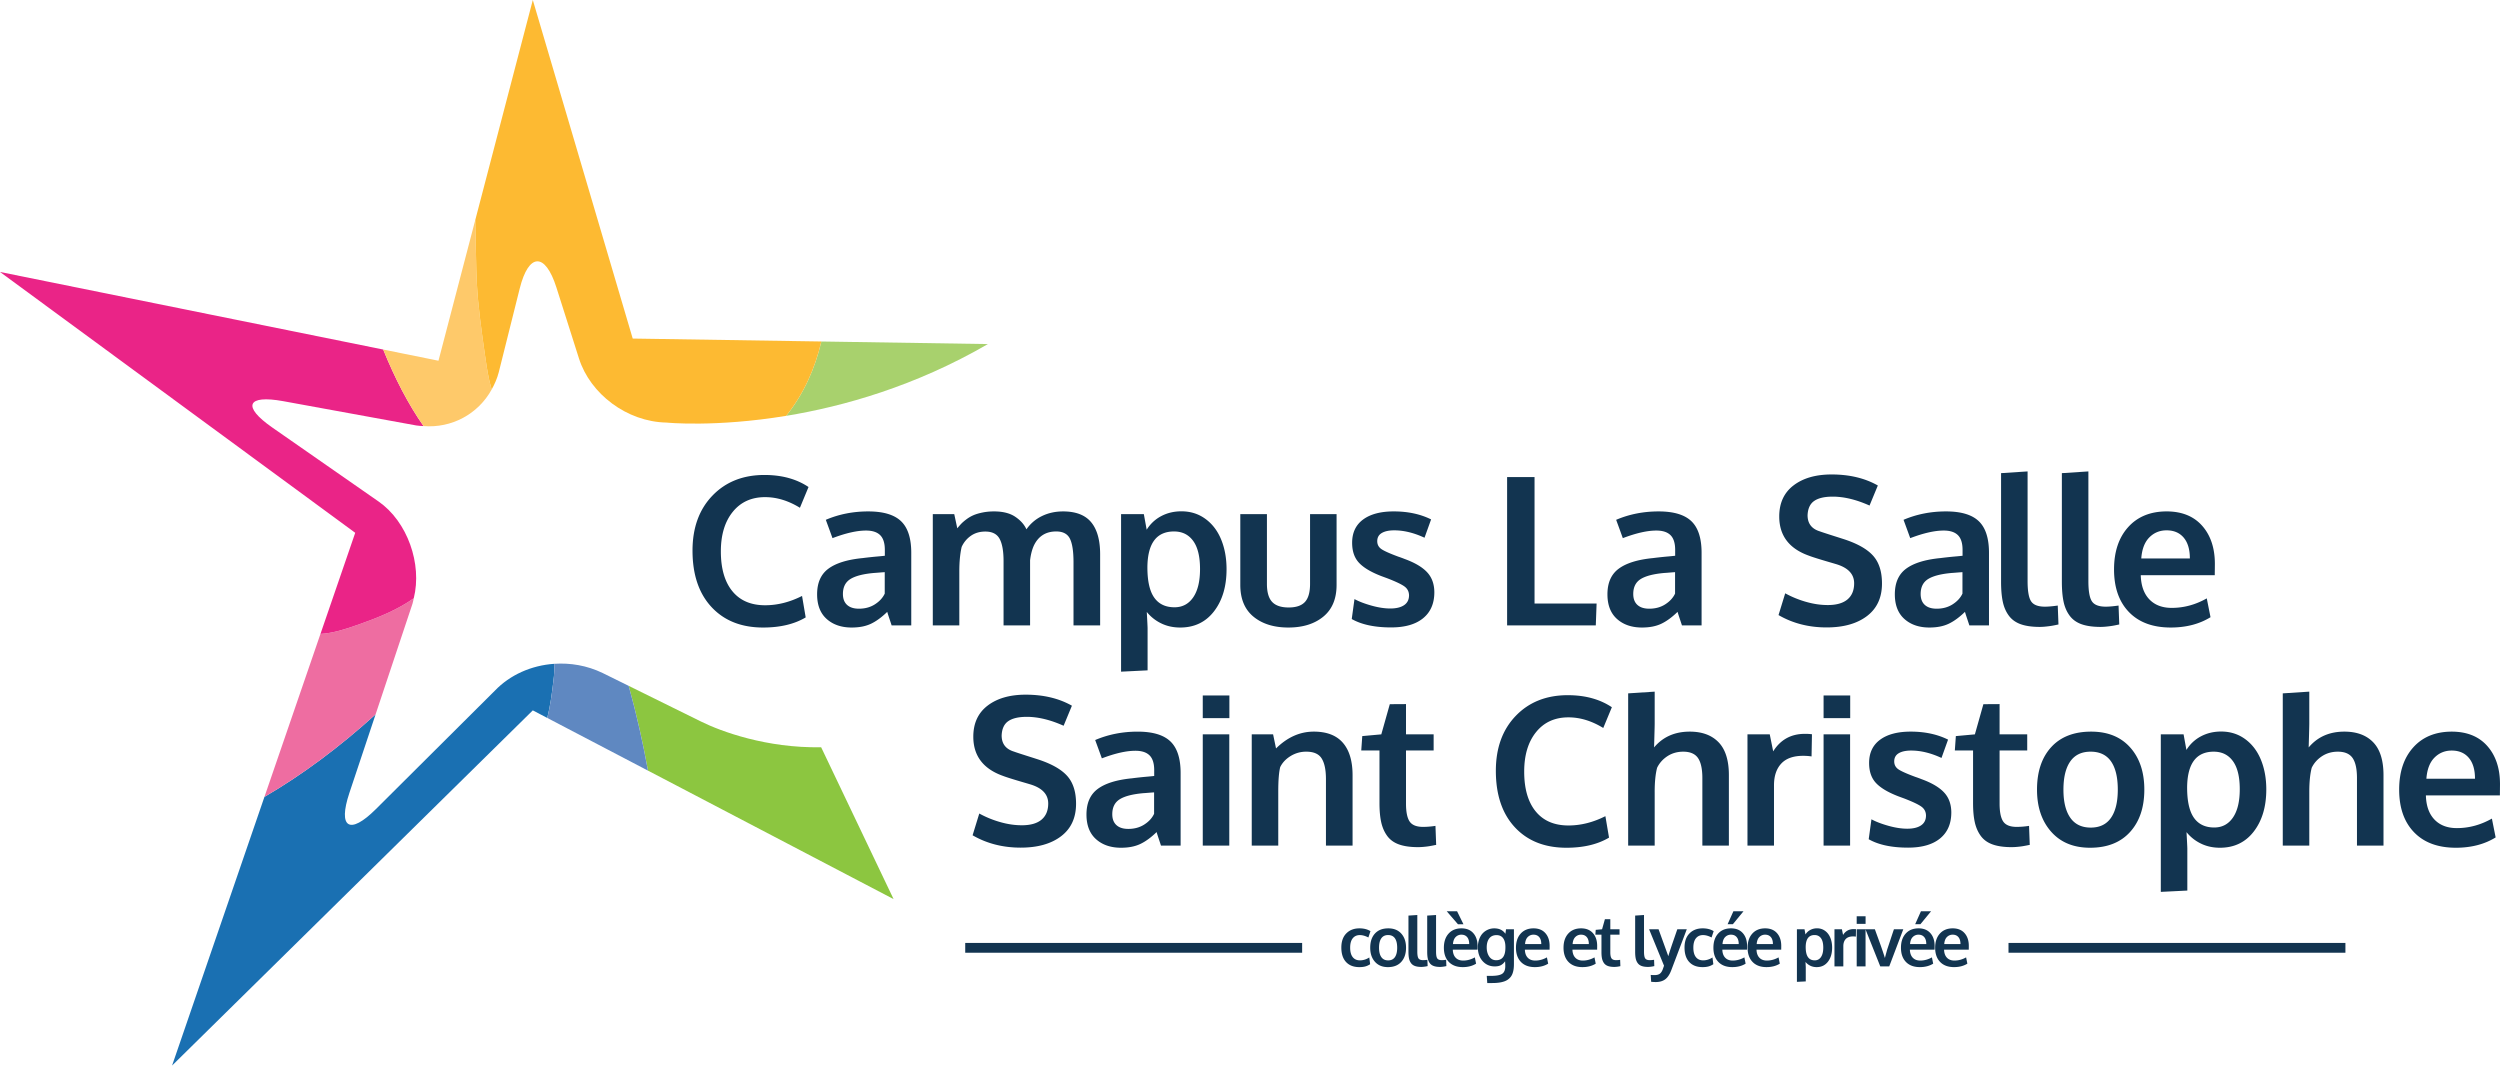 <svg xmlns="http://www.w3.org/2000/svg" width="600" height="255.734" viewBox="0 0 600 255.734"><path d="M168.363 173.226l-17.48-8.621c1.893 6.798 3.43 13.7 4.635 20.347l58.943 30.834-17.386-36.445c-13.14.243-24.07-3.824-28.712-6.115z" fill="#8cc640"/><path d="M197.127 81.958c-1.527 6.496-4.218 12.576-8.447 17.846 13.722-2.255 30.936-7.09 48.415-17.227l-39.968-.62z" fill="#a8d16d"/><path d="M133.024 161.088c.019-.59-.007-1.181-.031-1.771-5.472.378-10.604 2.656-14.233 6.453l-28.575 28.446c-6.29 6.257-9.136 4.493-6.33-3.922l6.286-18.843c-8.67 7.865-17.609 14.516-26.677 19.802l-10.536 30.65-11.63 33.83 5.092-5.013 81.483-80.23 3.47 1.816c.728-2.886 1.116-5.871 1.468-8.836.094-.791.188-1.585.213-2.382z" fill="#1a70b2"/><path d="M155.517 184.952c-1.205-6.648-2.74-13.549-4.634-20.347l-6.23-3.073c-3.8-1.837-7.811-2.481-11.66-2.215.024.59.05 1.18.031 1.771-.025.797-.119 1.59-.213 2.382-.352 2.964-.74 5.95-1.467 8.837l20.492 10.719 3.681 1.926z" fill="#5f88c1"/><path d="M76.91 152.14l-13.443 39.11c9.066-5.284 18.005-11.935 26.674-19.8l8.86-26.56c.14-.422.195-.873.303-1.308-4.06 2.886-8.924 4.784-13.678 6.455-2.824.993-5.755 1.94-8.715 2.103z" fill="#ee6da1"/><path d="M90.872 120.373l-25.524-17.771c-7.276-5.068-6.1-7.914 2.635-6.32l31.926 5.828c.585.106 1.165.105 1.747.15-3.717-5.292-6.928-11.57-9.688-18.37l-41.044-8.31L0 65.27l85.253 62.603-2.446 7.116-5.896 17.15c2.96-.161 5.89-1.109 8.715-2.102 4.753-1.67 9.617-3.569 13.677-6.455 2.056-8.222-1.522-18.393-8.43-23.209z" fill="#ea2487"/><path d="M116.333 84.756c-.791-5.575-1.584-11.16-1.885-16.79-.117-2.188-.16-4.378-.203-6.567l-.17-8.64-8.842 33.817-13.258-2.685c2.758 6.8 5.967 13.077 9.684 18.37 6.688.531 13.064-2.828 16.345-8.787-.192-.69-.392-1.377-.549-2.076-.49-2.189-.806-4.417-1.122-6.642z" fill="#fec96a"/><path d="M151.851 81.255L127.873 0l-13.797 52.76.17 8.64c.042 2.188.085 4.378.202 6.565.301 5.63 1.094 11.216 1.885 16.791.316 2.225.633 4.453 1.122 6.642.157.7.358 1.387.55 2.076.698-1.27 1.307-2.617 1.693-4.116l5.032-20.1c2.152-8.608 6.112-8.73 8.804-.28l5.424 17.07c2.685 8.457 11.448 15.184 21.009 15.37 0 0 11.656 1.189 28.711-1.614 4.23-5.27 6.92-11.35 8.45-17.846l-45.277-.703z" fill="#fdba32"/><path d="M183.623 119.314c2.802 0 5.587.85 8.357 2.551l2.066-4.98c-2.883-1.928-6.407-2.892-10.57-2.892-5.15 0-9.317 1.657-12.5 4.969-3.182 3.312-4.773 7.706-4.773 13.18 0 5.767 1.522 10.286 4.567 13.557 3.045 3.272 7.167 4.908 12.367 4.908 4.097 0 7.507-.81 10.228-2.43l-.874-5.15c-2.933 1.49-5.889 2.235-8.868 2.235-3.401 0-6.022-1.126-7.86-3.377-1.838-2.252-2.757-5.434-2.757-9.548 0-3.969.95-7.131 2.854-9.488 1.903-2.357 4.491-3.535 7.763-3.535zm24.777 3.426c-3.661 0-7.063.672-10.205 2.016a739.43 739.43 0 0 1 1.604 4.398c3.19-1.215 5.871-1.822 8.042-1.822 1.522 0 2.656.368 3.401 1.105.745.737 1.118 1.916 1.118 3.535v1.41a66.61 66.61 0 0 1-1.725.17 94.21 94.21 0 0 0-3.596.388c-3.66.357-6.398 1.203-8.212 2.54-1.814 1.335-2.721 3.388-2.721 6.158 0 2.575.765 4.547 2.296 5.916 1.53 1.369 3.535 2.053 6.013 2.053 1.814 0 3.357-.304 4.629-.911 1.27-.607 2.57-1.558 3.899-2.855 0 .065.17.608.51 1.628.34 1.02.518 1.563.535 1.628h4.713v-17.42c0-3.499-.818-6.03-2.454-7.593-1.636-1.562-4.252-2.344-7.847-2.344zm3.936 19.728c-.47 1.005-1.252 1.858-2.345 2.563-1.093.705-2.377 1.057-3.85 1.057-1.232 0-2.18-.304-2.844-.911-.664-.607-.995-1.478-.995-2.612 0-1.652.599-2.85 1.798-3.596 1.198-.744 3.085-1.23 5.66-1.457.065 0 .499-.032 1.3-.098a60.888 60.888 0 0 1 1.276-.097v5.15zm20.67-13.873c.972-.68 2.13-1.02 3.475-1.02 1.652 0 2.794.583 3.426 1.75.631 1.165.947 2.939.947 5.32v15.452h6.366v-15.622c.161-1.393.47-2.584.923-3.572 1.085-2.235 2.867-3.353 5.345-3.353 1.62 0 2.717.58 3.292 1.737.575 1.159.863 3.042.863 5.649v15.16h6.39v-17.055c0-3.401-.717-5.968-2.15-7.701-1.434-1.733-3.682-2.6-6.743-2.6-1.863 0-3.556.373-5.078 1.117a9.567 9.567 0 0 0-3.717 3.183c-.518-1.15-1.413-2.154-2.684-3.013-1.272-.858-2.97-1.287-5.09-1.287-.989 0-1.916.089-2.783.267s-1.595.397-2.186.656c-.591.26-1.15.587-1.676.984-.527.397-.94.753-1.24 1.07-.3.315-.611.675-.935 1.08l-.729-3.401h-5.15v26.7h6.365v-12.949c0-2.284.186-4.243.559-5.88a6.482 6.482 0 0 1 2.21-2.672zm42.416 22.206c0-.291-.065-1.603-.194-3.936a9.993 9.993 0 0 0 3.438 2.734c1.368.672 2.894 1.008 4.58 1.008 3.417 0 6.126-1.3 8.126-3.9 2-2.6 3-5.964 3-10.094 0-2.64-.429-5.01-1.287-7.107-.859-2.097-2.118-3.754-3.778-4.968-1.66-1.215-3.583-1.822-5.77-1.822-1.782 0-3.398.384-4.847 1.153a9.012 9.012 0 0 0-3.487 3.268l-.68-3.741h-5.466V161.2l6.365-.316v-10.083zm6.341-23.25c1.96 0 3.49.753 4.592 2.259 1.101 1.506 1.652 3.758 1.652 6.754 0 2.948-.547 5.216-1.64 6.803-1.093 1.588-2.587 2.38-4.483 2.38-2.154 0-3.778-.772-4.87-2.32-1.094-1.546-1.64-3.971-1.64-7.276.048-5.734 2.177-8.6 6.39-8.6zm19.08 20.457c2.113 1.733 4.903 2.6 8.37 2.6 3.466 0 6.26-.872 8.382-2.613 2.121-1.74 3.183-4.28 3.183-7.616v-16.983h-6.366v16.74c0 2.008-.409 3.454-1.227 4.336-.818.883-2.118 1.324-3.9 1.324-1.814 0-3.138-.445-3.972-1.336-.834-.89-1.251-2.332-1.251-4.325v-16.74h-6.39v16.984c0 3.352 1.057 5.895 3.17 7.629zm36.123-2.758c-.786.526-1.884.79-3.292.79-1.361 0-2.867-.231-4.52-.693-1.651-.462-3.012-.984-4.081-1.567l-.656 4.786c2.365 1.345 5.515 2.017 9.45 2.017 3.305 0 5.856-.73 7.654-2.187 1.798-1.457 2.705-3.523 2.721-6.195 0-1.992-.575-3.608-1.725-4.847-1.15-1.24-2.948-2.304-5.393-3.195-.195-.08-.47-.186-.827-.316a11.24 11.24 0 0 0-.631-.219c-2.025-.745-3.386-1.348-4.082-1.81-.697-.461-1.045-1.105-1.045-1.931 0-.875.36-1.527 1.081-1.956.72-.429 1.721-.644 3.001-.644 2.3 0 4.721.592 7.264 1.774l1.58-4.398c-2.575-1.28-5.564-1.92-8.966-1.92-3.142 0-5.592.649-7.349 1.944-1.758 1.297-2.636 3.159-2.636 5.589 0 2.008.542 3.6 1.628 4.774 1.085 1.174 2.858 2.239 5.32 3.195.211.08.672.25 1.385.51 2.074.794 3.478 1.458 4.216 1.992.736.535 1.105 1.264 1.105 2.187-.016 1.02-.417 1.794-1.202 2.32zm46.219-.401H368.29v-30.346h-6.584v35.594h21.283l.195-5.248zm10.91 5.758c1.813 0 3.356-.304 4.628-.911 1.27-.607 2.57-1.558 3.899-2.855 0 .065.17.608.51 1.628.34 1.02.518 1.563.535 1.628h4.713v-17.42c0-3.499-.818-6.03-2.454-7.593-1.636-1.562-4.252-2.344-7.847-2.344-3.661 0-7.063.672-10.205 2.016a742.885 742.885 0 0 1 1.604 4.398c3.19-1.215 5.871-1.822 8.042-1.822 1.522 0 2.656.368 3.401 1.105.745.737 1.118 1.916 1.118 3.535v1.41a66.61 66.61 0 0 1-1.725.17 94.22 94.22 0 0 0-3.596.388c-3.66.357-6.398 1.203-8.212 2.54-1.814 1.335-2.721 3.388-2.721 6.158 0 2.575.765 4.547 2.296 5.916 1.53 1.369 3.535 2.053 6.014 2.053zm-.316-11.638c1.198-.744 3.085-1.23 5.66-1.457a46.1 46.1 0 0 0 1.3-.098 60.893 60.893 0 0 1 1.276-.097v5.15c-.47 1.006-1.252 1.86-2.345 2.564-1.093.705-2.377 1.057-3.85 1.057-1.232 0-2.18-.304-2.844-.911-.663-.607-.995-1.478-.995-2.612 0-1.652.599-2.85 1.798-3.596zm49.613 4.896c-1.07.9-2.648 1.348-4.738 1.348-1.7 0-3.446-.258-5.235-.777a23.998 23.998 0 0 1-4.969-2.04l-1.603 5.222c3.4 1.977 7.248 2.965 11.54 2.965 4.066 0 7.297-.911 9.694-2.733 2.397-1.823 3.596-4.426 3.596-7.811 0-2.835-.7-5.046-2.102-6.633-1.401-1.588-3.729-2.916-6.985-3.985-.453-.146-1.442-.461-2.964-.947-1.522-.486-2.478-.802-2.867-.948-1.96-.6-2.94-1.887-2.94-3.863.065-1.604.596-2.75 1.592-3.438.996-.688 2.474-1.032 4.434-1.032 2.72 0 5.669.713 8.843 2.138l1.993-4.811c-3.11-1.765-6.812-2.648-11.103-2.648-3.79 0-6.832.875-9.124 2.624-2.292 1.749-3.437 4.236-3.437 7.458 0 4.601 2.389 7.743 7.167 9.427.372.146.984.353 1.834.62.85.267 1.762.543 2.733.826.973.284 1.563.458 1.774.522 2.98.86 4.47 2.406 4.47 4.641 0 1.685-.534 2.976-1.603 3.875zm19.678 6.742c1.813 0 3.356-.304 4.628-.911 1.271-.607 2.571-1.558 3.9-2.855 0 .065.17.608.51 1.628.34 1.02.518 1.563.534 1.628h4.714v-17.42c0-3.499-.819-6.03-2.455-7.593-1.636-1.562-4.251-2.344-7.847-2.344-3.66 0-7.062.672-10.204 2.016a736.1 736.1 0 0 1 1.604 4.398c3.19-1.215 5.87-1.822 8.041-1.822 1.522 0 2.657.368 3.402 1.105.745.737 1.117 1.916 1.117 3.535v1.41a66.61 66.61 0 0 1-1.725.17 94.199 94.199 0 0 0-3.596.388c-3.66.357-6.398 1.203-8.212 2.54-1.814 1.335-2.72 3.388-2.72 6.158 0 2.575.764 4.547 2.295 5.916 1.53 1.369 3.535 2.053 6.014 2.053zm-.316-11.638c1.198-.744 3.085-1.23 5.66-1.457.065 0 .499-.032 1.3-.098a60.882 60.882 0 0 1 1.276-.097v5.15c-.47 1.006-1.251 1.86-2.344 2.564-1.094.705-2.378 1.057-3.852 1.057-1.23 0-2.178-.304-2.842-.911-.664-.607-.996-1.478-.996-2.612 0-1.652.6-2.85 1.798-3.596zm19.371 8.795c.697.94 1.648 1.624 2.855 2.054 1.206.428 2.725.643 4.556.643.453 0 .947-.028 1.482-.085.534-.057.976-.113 1.324-.17.348-.057.712-.125 1.093-.206.38-.081.58-.122.596-.122l-.17-4.543c-1.248.178-2.277.267-3.086.267-1.636 0-2.737-.425-3.304-1.276-.568-.85-.85-2.473-.85-4.87v-26.313l-6.366.413v26.02c0 1.929.137 3.54.413 4.836.275 1.296.76 2.413 1.457 3.352zm14.592 0c.696.94 1.648 1.624 2.855 2.054 1.206.428 2.725.643 4.555.643.453 0 .948-.028 1.482-.085.535-.057.976-.113 1.325-.17.347-.057.712-.125 1.092-.206.381-.081.58-.122.596-.122l-.17-4.543c-1.247.178-2.276.267-3.086.267-1.636 0-2.737-.425-3.304-1.276-.567-.85-.85-2.473-.85-4.87v-26.313l-6.366.413v26.02c0 1.929.137 3.54.413 4.836.276 1.296.761 2.413 1.458 3.352zm24.258 2.843c3.693 0 6.876-.826 9.548-2.478l-.9-4.519c-2.688 1.523-5.49 2.284-8.405 2.284-2.284 0-4.078-.685-5.382-2.053-1.304-1.369-1.988-3.3-2.053-5.795h17.76c0-.291.004-.745.013-1.36.007-.616.012-1.061.012-1.337 0-3.806-1.017-6.86-3.05-9.16s-4.887-3.45-8.564-3.45c-3.887.017-6.957 1.28-9.208 3.79-2.251 2.512-3.377 5.89-3.377 10.132 0 4.357 1.194 7.771 3.584 10.241 2.388 2.47 5.73 3.705 10.022 3.705zm-5.139-21.623c1.125-1.134 2.506-1.7 4.143-1.7 1.749 0 3.117.582 4.106 1.748.987 1.166 1.482 2.835 1.482 5.006h-11.662c.161-2.236.805-3.92 1.931-5.054zM249.97 196.716c-1.069.899-2.648 1.348-4.738 1.348-1.7 0-3.446-.259-5.235-.778a24.013 24.013 0 0 1-4.97-2.04l-1.603 5.223c3.402 1.977 7.249 2.964 11.541 2.964 4.065 0 7.297-.91 9.694-2.733 2.398-1.822 3.596-4.425 3.596-7.81 0-2.835-.7-5.046-2.101-6.633-1.402-1.588-3.73-2.916-6.986-3.985-.453-.146-1.441-.462-2.963-.948-1.524-.485-2.48-.801-2.868-.947-1.96-.6-2.94-1.887-2.94-3.863.065-1.604.596-2.75 1.592-3.438.996-.688 2.474-1.033 4.434-1.033 2.72 0 5.669.713 8.844 2.139l1.992-4.811c-3.11-1.765-6.812-2.648-11.103-2.648-3.79 0-6.832.875-9.124 2.623-2.291 1.75-3.438 4.237-3.438 7.46 0 4.6 2.39 7.742 7.168 9.426.372.146.984.352 1.834.62.85.267 1.762.543 2.733.825.973.284 1.564.459 1.774.523 2.98.859 4.47 2.406 4.47 4.64 0 1.685-.534 2.977-1.603 3.876zm25.312-10.314a94.33 94.33 0 0 0-3.596.389c-3.66.357-6.398 1.202-8.212 2.539-1.814 1.336-2.721 3.389-2.721 6.159 0 2.575.765 4.547 2.296 5.916 1.53 1.369 3.535 2.053 6.013 2.053 1.814 0 3.356-.304 4.628-.912 1.271-.607 2.572-1.558 3.9-2.854 0 .065.17.607.51 1.628.34 1.02.518 1.563.535 1.628h4.713v-17.42c0-3.5-.818-6.03-2.454-7.593-1.636-1.563-4.252-2.344-7.847-2.344-3.661 0-7.063.672-10.205 2.016a739.674 739.674 0 0 1 1.604 4.398c3.19-1.215 5.871-1.822 8.042-1.822 1.522 0 2.656.368 3.401 1.105.745.737 1.118 1.916 1.118 3.535v1.409c-.422.049-.997.106-1.725.17zm1.7 8.917c-.47 1.004-1.25 1.858-2.344 2.563-1.093.705-2.378 1.057-3.851 1.057-1.23 0-2.179-.304-2.843-.912-.664-.607-.996-1.477-.996-2.611 0-1.652.6-2.85 1.798-3.596 1.199-.745 3.086-1.23 5.661-1.458.065 0 .498-.032 1.3-.097a60.791 60.791 0 0 1 1.276-.097v5.15zm18.071-28.402h-6.39v5.442h6.39v-5.442zm-6.39 36.03h6.366v-26.7h-6.365v26.7zm35.954 0v-16.885c0-3.401-.774-5.996-2.32-7.786s-3.876-2.685-6.986-2.685c-3.32 0-6.34 1.344-9.062 4.033l-.705-3.378h-5.126v26.702h6.366v-12.999c0-2.623.153-4.567.46-5.83.52-1.07 1.35-1.956 2.491-2.661a7.056 7.056 0 0 1 3.778-1.057c1.765 0 2.989.534 3.67 1.604.68 1.069 1.028 2.68 1.044 4.835v16.108h6.39zm13.697-5.782c-.583-.858-.874-2.3-.874-4.324V180.11h6.633v-3.864h-6.633v-7.264l-3.887.024-2.041 7.24-4.568.414-.243 3.45h4.374v12.609c0 1.846.14 3.398.425 4.653.283 1.255.765 2.344 1.445 3.268.68.923 1.624 1.6 2.83 2.028 1.207.429 2.717.644 4.532.644.453 0 .94-.024 1.457-.073.519-.048.944-.101 1.276-.158.332-.057.68-.121 1.045-.194a8.3 8.3 0 0 1 .595-.11l-.17-4.567a19.554 19.554 0 0 1-2.964.243c-1.571 0-2.648-.429-3.232-1.288zm37.625 6.293c4.097 0 7.507-.81 10.228-2.43l-.874-5.15c-2.932 1.49-5.888 2.235-8.868 2.235-3.401 0-6.022-1.126-7.86-3.378-1.838-2.25-2.757-5.434-2.757-9.547 0-3.969.95-7.131 2.855-9.488 1.902-2.357 4.49-3.535 7.762-3.535 2.802 0 5.588.85 8.357 2.551l2.066-4.98c-2.883-1.928-6.407-2.892-10.569-2.892-5.15 0-9.317 1.657-12.5 4.969-3.183 3.312-4.774 7.705-4.774 13.18 0 5.767 1.522 10.285 4.567 13.557 3.045 3.272 7.168 4.908 12.367 4.908zm21.184-13.363c0-2.397.194-4.34.583-5.831.551-1.134 1.377-2.06 2.478-2.782 1.102-.72 2.365-1.08 3.79-1.08 1.669 0 2.851.51 3.548 1.53.696 1.02 1.044 2.624 1.044 4.81v16.206h6.366v-16.91c0-3.547-.822-6.175-2.466-7.884-1.644-1.709-3.956-2.563-6.936-2.563-3.58 0-6.43 1.263-8.553 3.79 0-.032.024-.895.073-2.588.049-1.692.073-2.725.073-3.098v-7.701l-6.365.413v36.54h6.365v-12.852zm28.637-1.628c0-2.218.579-3.952 1.737-5.2 1.158-1.246 2.912-1.87 5.26-1.87.697 0 1.369.049 2.017.146l.097-5.32c-.437-.065-1.005-.098-1.7-.098-3.321 0-5.856 1.402-7.605 4.203l-.826-4.082h-5.346v26.702h6.366v-14.48zm18.29-21.55h-6.39v5.442h6.39v-5.442zm-6.39 36.03h6.365v-26.7h-6.365v26.7zm30.657-7.896c0-1.992-.575-3.608-1.726-4.847-1.15-1.238-2.948-2.303-5.393-3.194-.195-.081-.47-.186-.826-.316-.357-.13-.567-.203-.632-.219-2.025-.745-3.385-1.349-4.082-1.81-.696-.462-1.044-1.105-1.044-1.932 0-.874.36-1.526 1.08-1.955.721-.43 1.721-.644 3.002-.644 2.299 0 4.72.591 7.264 1.774l1.579-4.398c-2.575-1.279-5.564-1.92-8.965-1.92-3.142 0-5.592.648-7.35 1.945-1.757 1.296-2.636 3.158-2.636 5.587 0 2.009.543 3.6 1.628 4.775 1.085 1.174 2.858 2.239 5.32 3.194.211.082.673.252 1.386.51 2.073.795 3.478 1.458 4.215 1.993.737.534 1.105 1.263 1.105 2.186-.016 1.02-.417 1.794-1.202 2.32-.786.527-1.883.79-3.292.79-1.36 0-2.867-.23-4.519-.692-1.652-.462-3.013-.984-4.082-1.567l-.656 4.786c2.365 1.345 5.515 2.016 9.451 2.016 3.305 0 5.856-.729 7.654-2.186 1.797-1.458 2.704-3.523 2.72-6.196zm15.908 8.188c.519-.048.944-.101 1.276-.158.332-.057.68-.121 1.045-.194a8.3 8.3 0 0 1 .595-.11l-.17-4.567a19.554 19.554 0 0 1-2.964.243c-1.572 0-2.649-.429-3.232-1.288-.583-.858-.874-2.3-.874-4.324V180.11h6.633v-3.864H479.9v-7.264l-3.887.024-2.041 7.24-4.568.414-.243 3.45h4.373v12.609c0 1.846.142 3.398.426 4.653.283 1.255.765 2.344 1.445 3.268.68.923 1.624 1.6 2.83 2.028 1.207.429 2.717.644 4.532.644.453 0 .939-.024 1.457-.073zm17.659-27.648c-4.13 0-7.33 1.243-9.597 3.729-2.268 2.486-3.402 5.884-3.402 10.192 0 4.18 1.134 7.548 3.402 10.107 2.267 2.56 5.377 3.839 9.33 3.839 4.113 0 7.312-1.26 9.596-3.778 2.284-2.519 3.426-5.908 3.426-10.168 0-4.211-1.13-7.584-3.39-10.119-2.259-2.535-5.381-3.802-9.365-3.802zm4.762 20.675c-1.086 1.572-2.706 2.357-4.86 2.357-2.17 0-3.806-.785-4.907-2.357-1.102-1.57-1.653-3.814-1.653-6.73 0-2.964.547-5.227 1.64-6.79 1.094-1.563 2.717-2.345 4.872-2.345 2.186 0 3.822.778 4.908 2.332 1.085 1.556 1.627 3.815 1.627 6.779 0 2.932-.542 5.183-1.627 6.754zm18.096-16.278l-.68-3.742h-5.467v37.805l6.365-.316v-10.083c0-.291-.065-1.603-.194-3.936a9.993 9.993 0 0 0 3.438 2.734c1.368.672 2.895 1.008 4.58 1.008 3.417 0 6.126-1.3 8.126-3.9 2-2.6 3-5.964 3-10.095 0-2.64-.429-5.008-1.287-7.106-.859-2.097-2.118-3.754-3.778-4.968-1.66-1.215-3.583-1.822-5.77-1.822-1.782 0-3.398.384-4.847 1.153a9.01 9.01 0 0 0-3.486 3.268zm11.151 2.673c1.101 1.506 1.652 3.758 1.652 6.754 0 2.948-.547 5.216-1.64 6.803-1.093 1.587-2.587 2.38-4.483 2.38-2.153 0-3.777-.772-4.87-2.32-1.094-1.546-1.64-3.972-1.64-7.276.048-5.734 2.177-8.6 6.39-8.6 1.959 0 3.49.752 4.591 2.259zm26.744-7.07c-3.58 0-6.43 1.263-8.552 3.79 0-.032.024-.895.073-2.588.049-1.692.073-2.725.073-3.098v-7.701l-6.365.413v36.54h6.365v-12.852c0-2.397.194-4.34.583-5.831.55-1.134 1.377-2.06 2.478-2.782 1.102-.72 2.365-1.08 3.79-1.08 1.669 0 2.851.51 3.548 1.53.696 1.02 1.044 2.624 1.044 4.81v16.206h6.366v-16.91c0-3.547-.822-6.175-2.466-7.884-1.644-1.709-3.956-2.563-6.937-2.563zm34.314 3.45c-2.033-2.3-4.888-3.45-8.565-3.45-3.887.016-6.956 1.28-9.207 3.79-2.252 2.51-3.378 5.888-3.378 10.131 0 4.357 1.194 7.771 3.584 10.24 2.389 2.471 5.73 3.706 10.022 3.706 3.693 0 6.876-.826 9.548-2.478l-.899-4.52c-2.689 1.523-5.49 2.285-8.406 2.285-2.284 0-4.078-.685-5.381-2.054-1.305-1.368-1.989-3.3-2.054-5.794h17.76c0-.291.004-.745.013-1.36.007-.616.012-1.061.012-1.337 0-3.806-1.017-6.86-3.05-9.16zm-14.614 7.847c.162-2.235.805-3.92 1.932-5.054 1.125-1.133 2.505-1.7 4.142-1.7 1.749 0 3.118.583 4.106 1.749.988 1.166 1.482 2.835 1.482 5.005h-11.662zm-255.953 43.598c-.746 0-1.323-.26-1.732-.779-.408-.519-.612-1.275-.612-2.27 0-.985.207-1.733.62-2.247.414-.514.98-.77 1.7-.77.632 0 1.316.191 2.051.575l.503-1.516c-.719-.45-1.6-.674-2.643-.674-1.303 0-2.354.403-3.151 1.209-.798.806-1.197 1.938-1.197 3.398 0 1.509.38 2.668 1.14 3.48.76.81 1.82 1.216 3.183 1.216.552 0 1.027-.054 1.428-.162a3.94 3.94 0 0 0 1.16-.535l-.204-1.615c-.719.46-1.467.69-2.246.69zm6.81-7.68c-1.38 0-2.447.414-3.204 1.245-.758.83-1.136 1.964-1.136 3.402 0 1.395.378 2.52 1.136 3.373.757.855 1.795 1.282 3.114 1.282 1.374 0 2.441-.42 3.204-1.26.762-.842 1.143-1.973 1.143-3.395 0-1.406-.377-2.532-1.131-3.378-.755-.846-1.797-1.27-3.126-1.27zm1.59 6.901c-.364.525-.904.787-1.623.787-.725 0-1.271-.262-1.638-.787-.368-.524-.552-1.273-.552-2.246 0-.99.183-1.745.548-2.267s.907-.783 1.626-.783c.73 0 1.275.26 1.638.779.362.519.543 1.273.543 2.263 0 .979-.181 1.73-.543 2.254zm6.76.73c-.546 0-.914-.142-1.103-.425-.19-.284-.284-.826-.284-1.627v-8.783l-2.125.138v8.686c0 .644.046 1.182.138 1.614.092.433.254.806.487 1.119.232.314.55.542.952.685.403.144.91.216 1.521.216.152 0 .316-.01.495-.029a7.17 7.17 0 0 0 .807-.126 5.22 5.22 0 0 1 .199-.04l-.057-1.517c-.416.06-.76.09-1.03.09zm4.497 0c-.546 0-.913-.142-1.102-.425-.19-.284-.284-.826-.284-1.627v-8.783l-2.125.138v8.686c0 .644.046 1.182.137 1.614.093.433.255.806.487 1.119.233.314.55.542.953.685.403.144.91.216 1.521.216.151 0 .316-.01.495-.029a7.17 7.17 0 0 0 .807-.126c.127-.027.193-.04.199-.04l-.058-1.517c-.416.06-.759.09-1.03.09zm4.693-7.632c-1.298.006-2.322.428-3.074 1.266-.751.838-1.127 1.965-1.127 3.382 0 1.454.399 2.593 1.196 3.418.798.825 1.913 1.237 3.346 1.237 1.232 0 2.295-.276 3.187-.827l-.3-1.509c-.898.509-1.833.763-2.806.763-.763 0-1.361-.229-1.797-.686-.435-.457-.664-1.101-.685-1.934h5.929c0-.097 0-.248.004-.454.003-.206.004-.354.004-.446 0-1.27-.34-2.29-1.018-3.058-.678-.768-1.632-1.152-2.859-1.152zm-2.02 3.772c.055-.746.27-1.309.645-1.687a1.873 1.873 0 0 1 1.383-.568c.584 0 1.041.195 1.37.584.33.39.496.947.496 1.671h-3.893zm2.515-4.761l-1.525-3.106h-2.481l2.684 3.106h1.322zm10.07 2.295c-.584-.87-1.474-1.306-2.668-1.306a3.79 3.79 0 0 0-2.766 1.176c-.362.38-.649.862-.86 1.448a5.727 5.727 0 0 0-.316 1.95c0 1.342.38 2.437 1.14 3.286.76.848 1.728 1.273 2.907 1.273.341 0 .645-.031.913-.094.267-.062.497-.155.69-.28.19-.124.35-.25.478-.376.127-.127.26-.288.4-.483.033.422.05.814.05 1.176 0 .886-.249 1.496-.747 1.829-.497.332-1.37.498-2.619.498h-1.08l.123 1.72h1.224c.595 0 1.13-.034 1.606-.101a6.53 6.53 0 0 0 1.253-.292c.36-.127.672-.29.937-.491.265-.2.485-.422.66-.665a3.13 3.13 0 0 0 .427-.856c.108-.327.184-.667.227-1.022a9.89 9.89 0 0 0 .065-1.196v-8.28h-1.898l-.146 1.086zm0 3.399c-.016 1.962-.757 2.943-2.222 2.943-.703 0-1.256-.294-1.659-.884-.403-.589-.604-1.319-.604-2.19 0-.902.2-1.62.6-2.152.4-.533.99-.8 1.768-.8.687.006 1.209.249 1.565.73.357.482.541 1.163.552 2.044v.309zm6.736-4.705c-1.297.006-2.322.428-3.074 1.266-.751.838-1.127 1.965-1.127 3.382 0 1.454.399 2.593 1.197 3.418.797.825 1.912 1.237 3.345 1.237 1.232 0 2.295-.276 3.187-.827l-.3-1.509c-.897.509-1.833.763-2.806.763-.763 0-1.361-.229-1.797-.686-.435-.457-.664-1.101-.685-1.934h5.929c0-.097 0-.248.004-.454.003-.206.004-.354.004-.446 0-1.27-.34-2.29-1.018-3.058-.678-.768-1.632-1.152-2.859-1.152zm-2.02 3.772c.055-.746.27-1.309.645-1.687a1.873 1.873 0 0 1 1.383-.568c.584 0 1.041.195 1.37.584.33.39.496.947.496 1.671h-3.893zm13.433-3.772c-1.298.006-2.323.428-3.074 1.266-.751.838-1.127 1.965-1.127 3.382 0 1.454.399 2.593 1.196 3.418.797.825 1.913 1.237 3.346 1.237 1.232 0 2.295-.276 3.187-.827l-.3-1.509c-.898.509-1.833.763-2.806.763-.763 0-1.362-.229-1.797-.686-.435-.457-.664-1.101-.685-1.934h5.928l.004-.454c.003-.206.004-.354.004-.446 0-1.27-.339-2.29-1.017-3.058-.679-.768-1.632-1.152-2.859-1.152zm-2.02 3.772c.054-.746.269-1.309.645-1.687a1.873 1.873 0 0 1 1.383-.568c.584 0 1.041.195 1.37.584.33.39.496.947.496 1.671h-3.893zm10.419 3.86c-.525 0-.884-.143-1.079-.43-.194-.286-.292-.767-.292-1.443v-4.25h2.214v-1.29h-2.214V220.6l-1.298.008-.681 2.418-1.524.137-.082 1.152h1.46v4.21c0 .615.047 1.133.142 1.552.094.42.256.783.483 1.092.227.307.542.533.945.676.402.144.907.216 1.512.216.151 0 .314-.009.486-.025.174-.016.316-.034.426-.053.111-.019.227-.04.35-.064.12-.025.187-.037.198-.037l-.057-1.525a6.492 6.492 0 0 1-.99.081zm8.991 1.468c.127-.027.194-.04.2-.04l-.058-1.517c-.416.06-.76.09-1.03.09-.546 0-.913-.143-1.102-.426-.19-.284-.284-.826-.284-1.627v-8.783l-2.125.138v8.686c0 .644.046 1.182.137 1.614.092.433.254.806.487 1.119.233.314.55.542.953.685.403.144.91.216 1.521.216.151 0 .316-.01.495-.029a7.176 7.176 0 0 0 .807-.126zm5.719-8.88l-.994 2.878c-.602 1.747-.99 2.942-1.164 3.586l-2.343-6.464h-2.271l3.584 8.75c-.194.558-.302.863-.323.917-.196.497-.442.843-.739 1.038-.297.195-.692.292-1.184.292-.384 0-.7-.013-.949-.04l.106 1.646c.389.043.756.065 1.103.065.919 0 1.67-.215 2.254-.645.584-.43 1.068-1.145 1.452-2.145.022-.054 1.268-3.347 3.739-9.878h-2.271zm6.193 7.461c-.746 0-1.323-.26-1.732-.779-.407-.519-.612-1.275-.612-2.27 0-.985.207-1.733.62-2.247.414-.514.98-.77 1.7-.77.632 0 1.316.191 2.052.575l.503-1.516c-.72-.45-1.601-.674-2.644-.674-1.303 0-2.354.403-3.15 1.209-.799.806-1.198 1.938-1.198 3.398 0 1.509.38 2.668 1.14 3.48.76.81 1.82 1.216 3.183 1.216.552 0 1.027-.054 1.428-.162a3.94 3.94 0 0 0 1.16-.535l-.203-1.615c-.72.46-1.468.69-2.247.69zm7.134-8.67l2.555-3.106h-2.425l-1.387 3.106h1.257zm-.462.99c-1.298.005-2.323.427-3.074 1.265-.752.838-1.128 1.965-1.128 3.382 0 1.454.4 2.593 1.197 3.418.797.825 1.912 1.237 3.345 1.237 1.233 0 2.296-.276 3.188-.827l-.3-1.509c-.898.509-1.834.763-2.806.763-.763 0-1.362-.229-1.797-.686-.435-.457-.664-1.101-.685-1.934h5.928c0-.097.001-.248.004-.454.003-.206.004-.354.004-.446 0-1.27-.34-2.29-1.017-3.058-.679-.768-1.632-1.152-2.86-1.152zm-2.02 3.771c.054-.746.269-1.309.645-1.687a1.873 1.873 0 0 1 1.383-.568c.584 0 1.04.195 1.37.584.33.39.495.947.495 1.671h-3.893zm10.225-3.772c-1.298.006-2.323.428-3.075 1.266-.75.838-1.127 1.965-1.127 3.382 0 1.454.399 2.593 1.197 3.418.797.825 1.912 1.237 3.345 1.237 1.233 0 2.295-.276 3.187-.827l-.3-1.509c-.897.509-1.833.763-2.806.763-.763 0-1.361-.229-1.797-.686-.434-.457-.663-1.101-.685-1.934h5.929c0-.097.001-.248.004-.454.003-.206.004-.354.004-.446 0-1.27-.34-2.29-1.018-3.058-.678-.768-1.632-1.152-2.858-1.152zm-2.02 3.772c.054-.746.269-1.309.644-1.687a1.873 1.873 0 0 1 1.384-.568c.583 0 1.04.195 1.37.584.33.39.495.947.495 1.671h-3.893zm16.412-3.171c-.553-.406-1.195-.609-1.926-.609a3.4 3.4 0 0 0-1.617.385c-.484.257-.872.62-1.164 1.091l-.227-1.248h-1.825v12.62l2.124-.106v-3.366c0-.097-.021-.535-.064-1.314.308.384.69.688 1.147.912.457.225.967.337 1.53.337 1.14 0 2.044-.434 2.712-1.302.668-.868 1.001-1.991 1.001-3.37 0-.88-.143-1.672-.43-2.372-.286-.7-.706-1.253-1.26-1.658zm-.98 6.285c-.365.53-.864.795-1.497.795-.719 0-1.262-.258-1.626-.775-.365-.516-.548-1.326-.548-2.428.016-1.915.728-2.872 2.134-2.872.654 0 1.165.252 1.532.754.368.503.552 1.255.552 2.256 0 .983-.183 1.74-.548 2.27zm5.296-5.304l-.276-1.362h-1.784v8.913h2.125v-4.834c0-.741.193-1.319.58-1.736.386-.416.971-.624 1.755-.624.233 0 .457.016.674.049l.032-1.776a3.996 3.996 0 0 0-.568-.033c-1.108 0-1.954.467-2.538 1.403zm5.407-2.66v-1.817h-2.134v1.817h2.134zm6.808 1.298c-.091.248-.382 1.113-.871 2.595s-.737 2.227-.742 2.238c-.022.065-.075.25-.158.556a118.923 118.923 0 0 0-.402 1.504 52.744 52.744 0 0 0-.665-2.036c-.152-.46-.458-1.323-.92-2.59a443.608 443.608 0 0 1-.824-2.267h-4.36v8.913h2.125v-8.865l3.533 8.865h2.149l3.374-8.913h-2.239zm6.348-1.209l2.555-3.106h-2.426l-1.386 3.106h1.257zm-.462.99c-1.298.005-2.323.427-3.074 1.265-.752.838-1.128 1.965-1.128 3.382 0 1.454.4 2.593 1.197 3.418.797.825 1.912 1.237 3.345 1.237 1.233 0 2.295-.276 3.188-.827l-.3-1.509c-.898.509-1.834.763-2.806.763-.763 0-1.362-.229-1.797-.686-.435-.457-.664-1.101-.685-1.934h5.928c0-.097.001-.248.004-.454.003-.206.004-.354.004-.446 0-1.27-.34-2.29-1.017-3.058-.679-.768-1.632-1.152-2.86-1.152zm-2.02 3.771c.054-.746.269-1.309.645-1.687a1.873 1.873 0 0 1 1.383-.568c.583 0 1.04.195 1.37.584.33.39.495.947.495 1.671h-3.893zm10.224-3.772c-1.298.006-2.323.428-3.074 1.266-.751.838-1.127 1.965-1.127 3.382 0 1.454.398 2.593 1.196 3.418.797.825 1.913 1.237 3.345 1.237 1.233 0 2.296-.276 3.188-.827l-.3-1.509c-.898.509-1.834.763-2.806.763-.763 0-1.362-.229-1.797-.686-.435-.457-.664-1.101-.685-1.934h5.928c0-.097.001-.248.004-.454.003-.206.004-.354.004-.446 0-1.27-.34-2.29-1.017-3.058-.679-.768-1.632-1.152-2.86-1.152zm-2.02 3.772c.054-.746.269-1.309.645-1.687a1.873 1.873 0 0 1 1.383-.568c.584 0 1.04.195 1.37.584.33.39.495.947.495 1.671h-3.892zm-234.963 2.076h80.86v-2.344h-80.86v2.344zm250.386 0h80.861v-2.344h-80.86v2.344z" fill="#123450"/></svg>
